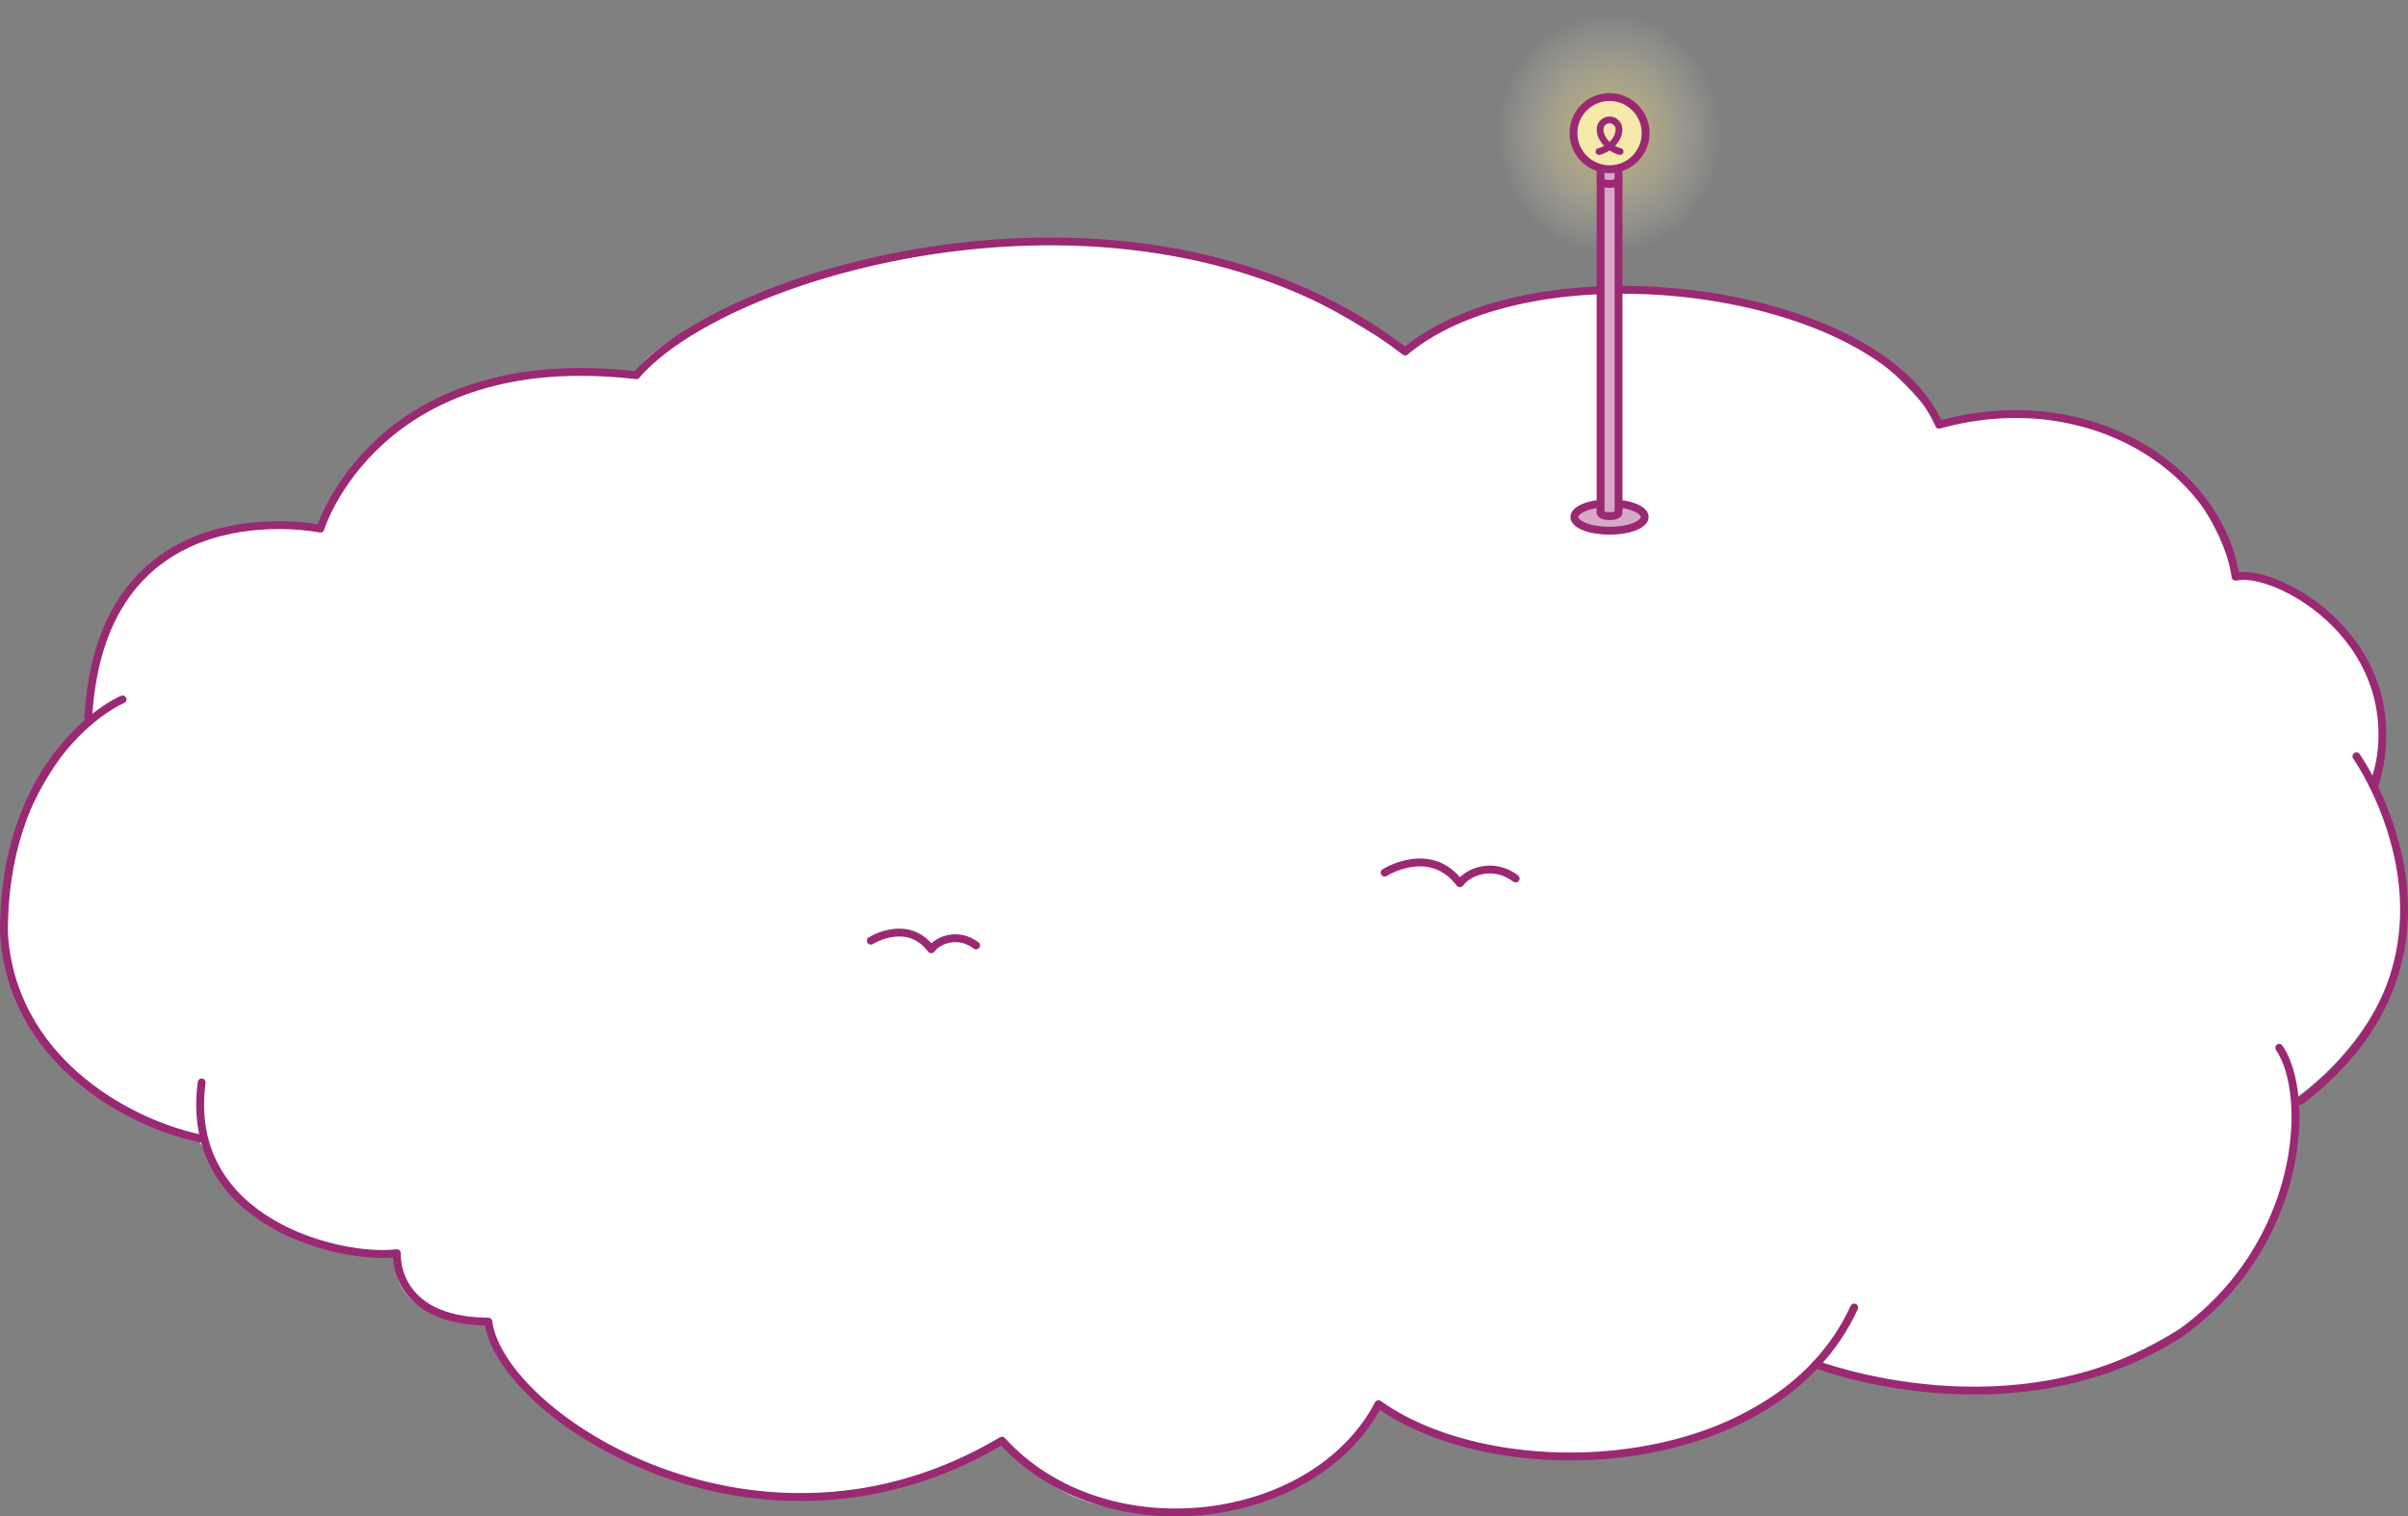 <svg viewBox="0 0 803.24 505.84" xmlns="http://www.w3.org/2000/svg" xmlns:xlink="http://www.w3.org/1999/xlink"><rect x="0" y="0" width="803.24" height="505.84" fill="#808080" stroke="none"/><radialGradient id="a" cx="536.9" cy="44.41" gradientTransform="matrix(1 0 0 1.07 0 -3.01)" gradientUnits="userSpaceOnUse" r="37.27"><stop offset="0" stop-color="#f5e171" stop-opacity=".5"/><stop offset=".14" stop-color="#f5e279" stop-opacity=".47"/><stop offset=".37" stop-color="#f7e790" stop-opacity=".37"/><stop offset=".65" stop-color="#f9efb6" stop-opacity=".22"/><stop offset=".98" stop-color="#fcfaea" stop-opacity=".02"/><stop offset="1" stop-color="#fdfbee" stop-opacity="0"/></radialGradient><path d="m211.43 125.18s-32.46-4.65-56.8 5.05c-23.74 12.91-34.85 18.09-48.6 46.12-23.87-.43-31.67-.5-48.49 7.27-15.33 13.47-26.53 22.01-28.92 57.32-18.42 24.19-35.03 51.59-23.51 91.18 11.82 19.21 29.52 41.22 60.83 47.63 9.95 16.79 19.76 37.15 65.62 38.29-.5 15.49 10.47 22.25 30.52 22.84.52 12.91 30.39 48.64 75.58 55.38 43.57 6.5 84-4.06 95.75-15.69 13.93 11.71 22.05 26.1 65.38 23.96 33.74-4.24 57.2-25.38 60.21-36.12 13.72 7.71 42.05 22.9 84.68 15.94 39.08-6.61 61.27-29.22 61.27-29.22 20.39 5.52 72.19 23.27 129.24-16.51 35.03-29.21 30.69-71.69 30.69-71.69s37.72-24.47 36.65-66.03c-2.49-29.58-10.8-40.96-10.8-40.96s12.6-27.39-13.52-52.92c-20.08-19.19-32.48-15.49-32.48-15.49s-9.01-37.29-39.5-46.56c-25.24-6.43-33.34-9.27-57.84-3.63-17.27-19.09-30.44-37.05-81.99-43.01-51.19-5.6-86 7.78-97.37 19.05-32.29-19.37-57.18-37.03-116.49-36.83-59.31.55-130.38 25.65-140.13 44.63z" fill="#fff"/><g fill="none"><path d="m67.27 361.09c-6.21 46.79 46.42 59.27 65.11 56.96 0 0-1.61 22.58 30.52 22.84 3.88 31.24 89.86 88.2 171.33 39.69 34.04 37.53 103.99 29.07 125.59-12.16 40.49 28.92 132.84 24.3 158.69-32.25" stroke="#9b2873" stroke-linecap="round" stroke-linejoin="round" stroke-width="2.62"/><path d="m40.89 233.32c-2.33.77-39.58 19.24-39.58 77.74 2.33 41.56 39.95 63.28 65.46 68.7" stroke="#9b2873" stroke-linecap="round" stroke-linejoin="round" stroke-width="2.62"/><path d="m792.31 261.38c13.38-47.1-33.19-72.24-46.59-68.98-5.43-36.05-49.07-64.54-98.89-50.72-20.02-46.15-134.1-61.14-178.12-24.43-87.52-67.33-225.42-28.26-256.46 7.92-86.57-10.02-105.39 51.17-105.39 51.17s-72.76-15.01-77.41 62.73" stroke="#9b2873" stroke-linecap="round" stroke-linejoin="round" stroke-width="2.62"/><path d="m605.78 455.13s66.04 25.44 121.57-10.38c41.37-29.79 43.61-79.82 32.93-95.21" stroke="#9b2873" stroke-linecap="round" stroke-linejoin="round" stroke-width="2.62"/><path d="m767.41 367.2c64.67-49.67 18.62-114.9 18.62-114.9" stroke="#9b2873" stroke-linecap="round" stroke-linejoin="round" stroke-width="2.62"/><path d="m290.47 313.81s12.2-7.74 20.16 2.86c2.53-3.35 9.15-5.68 14.97-1.28" stroke="#9b2873" stroke-linecap="round" stroke-linejoin="round" stroke-width="2.62"/><path d="m461.87 291.1s15.19-9.64 25.09 3.55c3.14-4.17 11.38-7.06 18.62-1.59" stroke="#9b2873" stroke-linecap="round" stroke-linejoin="round" stroke-width="2.62"/></g><circle cx="536.9" cy="44.41" fill="url(#a)" r="44.41"/><path d="m545.19 169.22c4.58 1.79 4.58 4.69 0 6.48s-12.01 1.79-16.59 0-4.58-4.69 0-6.48 12.01-1.79 16.59 0z" fill="#d7a9c7" stroke="#9b2873" stroke-linecap="round" stroke-linejoin="round" stroke-width="2.62"/><path d="m539.89 171v-117.8h-5.98v117.81c0 .3.29.6.88.83 1.17.46 3.06.46 4.23 0 .58-.23.88-.53.88-.83z" fill="#d7a9c7" stroke="#9b2873" stroke-linecap="round" stroke-linejoin="round" stroke-width="2.62"/><circle cx="536.9" cy="44.41" fill="#f5e9ac" r="12.04" stroke="#9b2873" stroke-linecap="round" stroke-linejoin="round" stroke-width="2.62"/><path d="m533.9 60.19c0 .3.29.6.88.83 1.17.46 3.06.46 4.23 0 .58-.23.88-.53.88-.83" fill="#d7a9c7" stroke="#9b2873" stroke-linecap="round" stroke-linejoin="round" stroke-width="2.62"/><path d="m540.42 50.55c-3.78-.93-7.29-4.73-6.57-8.2.29-1.24 1.52-2.38 3.05-2.36 1.53-.02 2.76 1.11 3.05 2.36.72 3.48-2.79 7.27-6.57 8.2" fill="none" stroke="#9b2873" stroke-linecap="round" stroke-linejoin="round" stroke-width="2.25"/></svg>